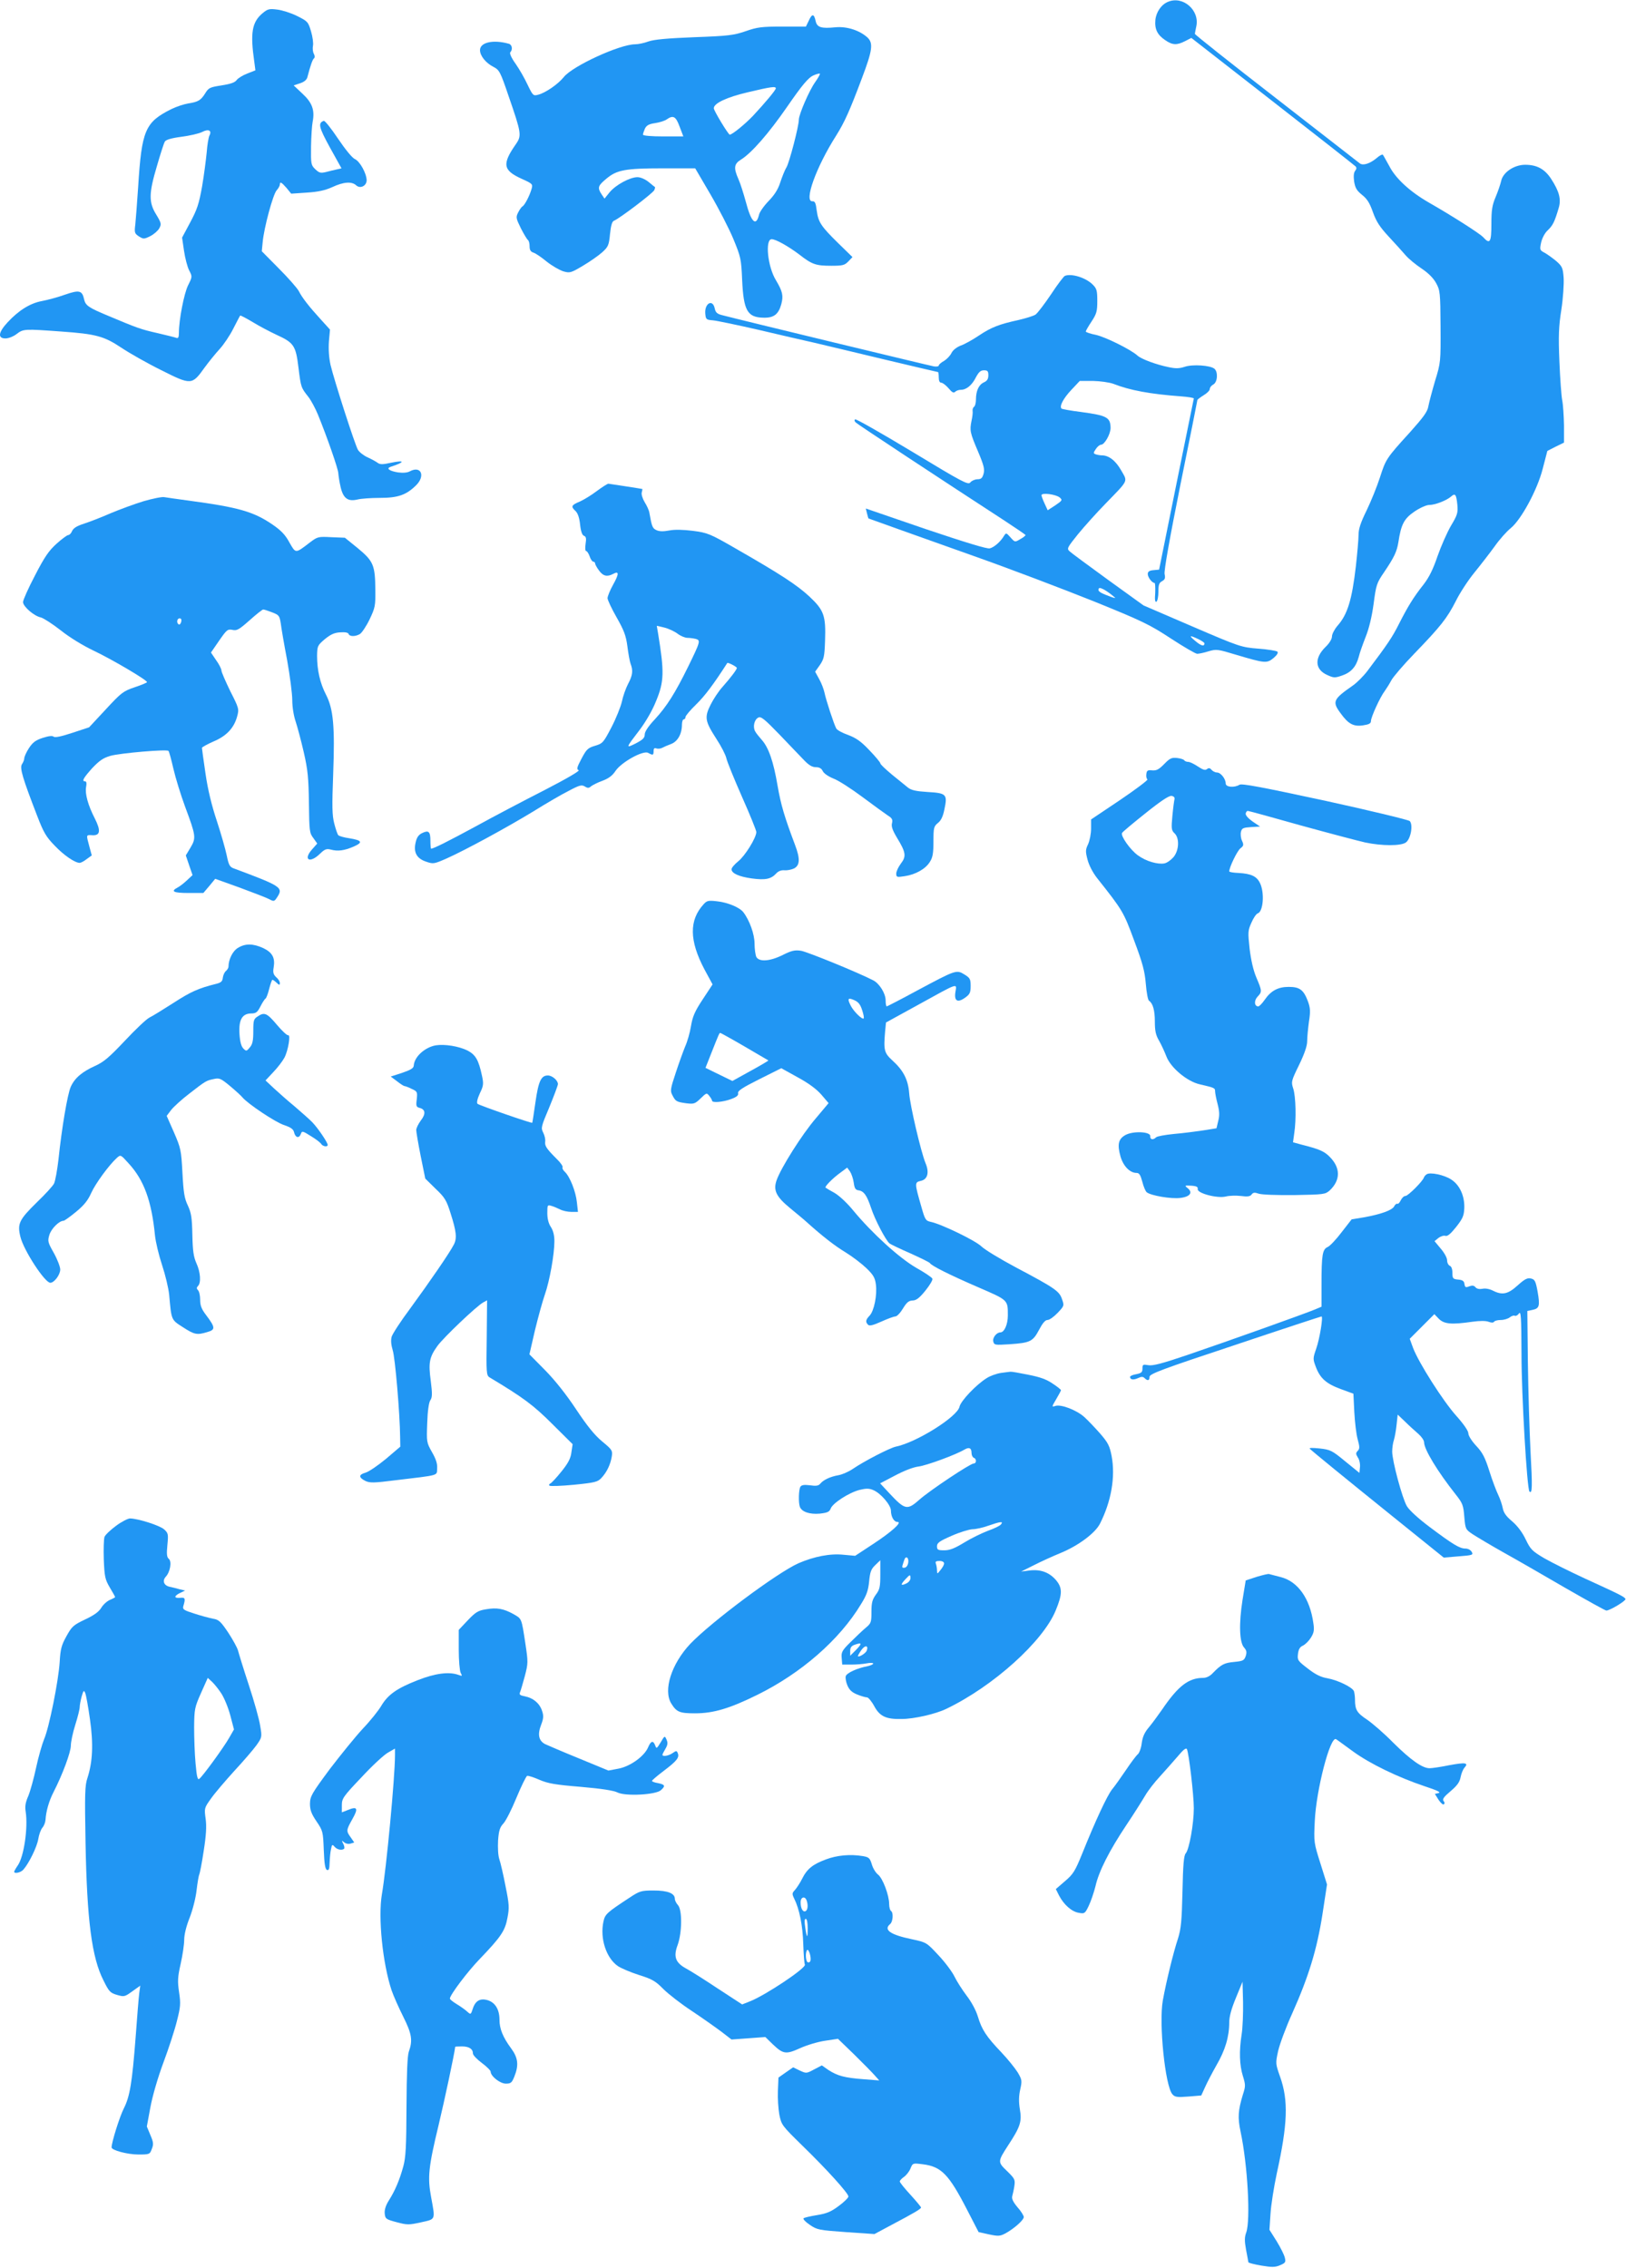 <?xml version="1.0" standalone="no"?>
<!DOCTYPE svg PUBLIC "-//W3C//DTD SVG 20010904//EN"
 "http://www.w3.org/TR/2001/REC-SVG-20010904/DTD/svg10.dtd">
<svg version="1.0" xmlns="http://www.w3.org/2000/svg"
 width="918pt" height="1280pt" viewBox="0 0 918 1280"
 preserveAspectRatio="xMidYMid meet">
<g transform="translate(0,1280) scale(0.1,-0.1)"
fill="#2196f3" stroke="none">
<path d="M6595 12790 c-38 -15 -67 -57 -72 -102 -5 -52 11 -85 56 -115 41 -28
65 -29 112 -5 l35 18 458 -357 c252 -196 463 -362 469 -368 7 -7 6 -15 -2 -25
-8 -10 -10 -30 -6 -60 6 -37 15 -52 45 -76 29 -23 43 -46 61 -97 19 -53 38
-83 89 -138 36 -39 79 -86 95 -105 17 -20 57 -53 90 -75 39 -26 68 -55 83 -83
22 -40 24 -52 25 -245 1 -199 1 -203 -31 -307 -17 -58 -34 -122 -38 -144 -5
-30 -28 -61 -103 -145 -135 -148 -137 -153 -170 -255 -16 -50 -50 -134 -75
-186 -34 -69 -46 -105 -46 -139 0 -25 -7 -104 -15 -176 -22 -190 -47 -273
-104 -337 -17 -20 -31 -47 -31 -60 0 -14 -14 -38 -35 -58 -66 -64 -62 -129 9
-160 35 -16 42 -17 82 -3 51 17 80 49 95 105 5 22 23 72 39 113 19 47 35 113
45 186 14 107 17 118 59 179 58 86 72 116 81 170 15 100 32 133 91 173 31 21
67 37 83 37 33 0 98 25 124 48 23 20 29 12 35 -48 4 -44 0 -57 -36 -117 -22
-38 -56 -115 -76 -172 -25 -74 -48 -120 -79 -160 -57 -72 -88 -123 -138 -221
-37 -74 -64 -115 -179 -267 -22 -29 -59 -66 -82 -82 -112 -78 -118 -91 -69
-157 43 -60 73 -76 126 -68 34 5 45 11 45 24 0 23 53 138 78 170 10 14 27 41
37 60 10 19 68 87 129 150 150 155 186 201 235 297 22 45 69 117 104 160 35
43 87 110 116 150 28 40 69 85 89 101 60 48 152 218 182 337 l26 100 47 24 47
23 0 97 c-1 53 -5 116 -10 141 -5 25 -12 124 -16 220 -6 144 -4 197 11 292 10
65 15 145 13 179 -4 56 -8 65 -39 93 -20 17 -49 38 -66 48 -30 16 -31 17 -22
60 6 25 21 54 38 69 28 27 38 47 61 125 15 50 3 94 -43 165 -36 55 -80 79
-146 79 -63 0 -126 -43 -136 -92 -4 -18 -18 -59 -31 -90 -20 -47 -24 -75 -24
-153 0 -102 -8 -116 -46 -74 -18 20 -171 118 -309 197 -104 60 -185 134 -221
204 -18 32 -34 62 -37 65 -4 3 -20 -6 -37 -21 -37 -30 -75 -42 -93 -28 -6 5
-219 170 -472 367 -253 196 -460 360 -459 364 0 3 4 22 8 42 20 91 -75 174
-159 139z"/>
<path d="M1483 12726 c-61 -51 -71 -112 -47 -277 l6 -46 -46 -18 c-26 -10 -53
-27 -60 -37 -10 -14 -35 -22 -85 -30 -65 -10 -73 -13 -92 -44 -25 -40 -39 -49
-97 -58 -24 -4 -67 -18 -95 -32 -148 -74 -167 -119 -187 -439 -6 -88 -13 -183
-16 -211 -6 -47 -4 -52 20 -68 26 -16 29 -16 64 1 20 10 43 30 51 44 13 24 12
30 -17 78 -43 69 -42 120 4 274 19 66 39 128 44 137 6 11 34 20 94 28 47 6 99
18 117 27 36 19 57 9 41 -21 -5 -11 -12 -53 -15 -94 -4 -41 -15 -128 -26 -192
-18 -100 -28 -130 -67 -203 l-46 -86 11 -75 c6 -41 19 -91 29 -110 18 -35 18
-36 -6 -84 -23 -46 -52 -196 -52 -269 0 -24 -4 -32 -14 -28 -7 3 -56 15 -107
27 -93 21 -113 28 -279 98 -111 46 -127 58 -135 92 -11 51 -27 55 -108 27 -39
-14 -98 -30 -130 -36 -66 -12 -131 -52 -194 -120 -53 -57 -57 -91 -12 -91 17
0 45 11 63 25 38 29 44 29 251 14 197 -14 242 -26 341 -92 45 -30 145 -87 224
-126 169 -85 174 -85 244 13 24 33 63 81 86 106 23 25 58 77 77 115 20 39 37
72 39 74 2 2 34 -15 71 -37 37 -23 97 -54 133 -71 99 -45 110 -61 125 -185 14
-112 14 -113 56 -166 15 -19 39 -64 54 -100 51 -125 115 -308 115 -331 1 -13
6 -48 13 -78 15 -64 41 -83 96 -70 20 5 77 9 126 9 101 0 148 16 203 70 55 53
30 114 -34 80 -14 -8 -39 -10 -68 -6 -49 8 -68 23 -39 32 81 26 81 39 -1 22
-45 -10 -61 -10 -74 0 -9 7 -35 21 -57 31 -22 10 -46 29 -54 42 -17 28 -135
395 -155 480 -9 41 -12 88 -9 132 l6 67 -49 54 c-67 73 -108 125 -127 163 -9
17 -60 75 -113 128 l-96 97 5 51 c7 80 58 270 79 293 10 11 18 26 18 32 0 19
9 14 38 -19 l26 -32 88 6 c65 4 104 13 144 31 64 30 110 33 135 10 23 -21 59
-3 59 29 -1 39 -38 106 -66 119 -16 7 -54 54 -96 116 -38 57 -74 102 -80 100
-34 -12 -28 -36 35 -151 l65 -117 -26 -6 c-15 -3 -43 -10 -62 -15 -30 -7 -38
-5 -60 16 -24 23 -25 29 -24 127 1 57 5 120 9 140 13 66 -2 108 -57 159 l-50
47 36 12 c22 7 37 19 41 33 18 69 30 103 38 108 5 4 5 14 -1 25 -6 11 -8 31
-5 46 3 14 -2 51 -11 81 -16 54 -19 57 -79 87 -34 17 -85 33 -112 36 -45 6
-54 3 -82 -20z"/>
<path d="M4567 12685 l-17 -35 -132 0 c-117 0 -142 -3 -208 -26 -67 -23 -97
-27 -290 -34 -153 -6 -228 -13 -259 -24 -24 -9 -58 -16 -75 -16 -87 0 -354
-123 -403 -185 -32 -40 -104 -90 -146 -100 -26 -7 -29 -4 -58 56 -16 35 -47
89 -68 119 -24 33 -35 59 -30 65 15 15 10 43 -8 48 -89 25 -163 8 -163 -36 0
-32 33 -73 77 -95 32 -17 38 -27 84 -163 73 -211 75 -224 42 -272 -79 -113
-74 -148 32 -196 62 -28 64 -30 56 -58 -11 -38 -38 -90 -51 -98 -6 -3 -17 -19
-25 -35 -13 -26 -12 -32 16 -89 17 -33 35 -63 40 -66 5 -4 9 -19 9 -35 0 -21
6 -31 22 -36 11 -3 45 -26 74 -50 30 -24 72 -48 93 -55 38 -11 43 -10 112 31
39 23 89 58 109 76 34 31 38 40 44 103 5 49 12 71 22 75 31 12 222 157 228
173 4 9 5 17 4 17 -2 1 -18 14 -36 29 -20 16 -46 27 -63 27 -42 0 -122 -43
-157 -85 l-29 -36 -17 25 c-24 37 -20 48 27 87 59 50 108 59 319 59 l183 0 86
-147 c48 -82 106 -195 130 -253 41 -100 44 -111 49 -230 8 -172 29 -211 119
-213 59 -2 86 18 102 76 13 48 7 73 -30 135 -47 76 -63 232 -24 232 23 0 94
-40 155 -86 73 -57 94 -64 182 -64 64 0 75 3 96 25 l23 24 -80 78 c-98 96
-113 119 -122 185 -5 42 -10 53 -24 52 -50 -4 20 192 134 371 47 75 76 139
145 323 60 158 65 198 32 230 -45 41 -117 64 -181 58 -80 -8 -104 -1 -112 35
-9 42 -20 43 -38 4z m35 -349 c-33 -46 -92 -182 -92 -212 0 -36 -53 -240 -70
-269 -10 -16 -25 -55 -35 -85 -12 -38 -32 -70 -66 -105 -26 -27 -51 -62 -54
-78 -17 -68 -44 -41 -74 73 -13 47 -31 105 -42 129 -28 63 -25 86 14 110 59
36 157 148 260 297 85 123 121 167 151 179 17 8 33 11 35 9 2 -2 -10 -24 -27
-48z m-222 -35 c0 -9 -59 -80 -129 -155 -45 -47 -117 -106 -131 -106 -8 0 -90
135 -90 149 0 28 72 62 191 90 135 32 159 35 159 22z m-543 -216 l21 -55 -114
0 c-66 0 -114 4 -114 10 0 5 5 20 11 34 9 18 22 26 57 31 26 4 55 13 66 21 37
26 52 17 73 -41z"/>
<path d="M6012 11243 c-6 -2 -42 -49 -78 -104 -37 -55 -76 -106 -87 -114 -11
-8 -54 -21 -96 -31 -110 -24 -154 -41 -223 -87 -34 -23 -80 -49 -103 -57 -25
-10 -45 -26 -53 -42 -7 -15 -26 -35 -42 -45 -17 -9 -30 -21 -30 -26 0 -5 -12
-7 -27 -5 -24 4 -1097 263 -1195 289 -29 7 -38 15 -43 39 -12 55 -59 27 -53
-32 3 -31 6 -33 43 -36 22 -2 137 -26 255 -53 118 -28 262 -61 320 -74 58 -14
237 -56 398 -95 161 -38 295 -70 298 -70 2 0 4 -13 4 -30 0 -19 5 -30 14 -30
8 0 26 -14 41 -31 20 -24 29 -29 38 -20 6 6 20 11 32 11 31 0 63 26 85 71 16
29 26 39 45 39 21 0 25 -5 25 -28 0 -21 -7 -32 -25 -40 -29 -13 -45 -48 -45
-97 0 -19 -5 -37 -10 -40 -6 -4 -10 -14 -9 -23 2 -10 -1 -35 -6 -57 -11 -55
-9 -66 37 -174 33 -78 38 -100 31 -125 -7 -25 -14 -31 -36 -31 -15 -1 -32 -9
-39 -18 -12 -15 -43 1 -327 173 -173 104 -318 187 -323 183 -6 -3 -4 -11 4
-18 11 -11 489 -326 840 -554 64 -42 117 -78 118 -81 0 -3 -13 -14 -30 -23
-30 -18 -30 -18 -55 10 -24 27 -25 27 -37 8 -19 -32 -55 -64 -80 -70 -15 -4
-136 33 -362 109 l-338 116 7 -28 c4 -15 7 -27 8 -28 4 -2 257 -92 597 -213
201 -71 503 -186 673 -254 279 -113 319 -133 438 -211 72 -47 139 -86 148 -86
10 0 39 6 64 14 44 13 52 12 154 -19 165 -49 175 -50 213 -19 19 16 28 30 22
36 -5 5 -54 13 -108 17 -97 8 -104 10 -374 126 l-274 118 -201 145 c-110 80
-208 152 -217 161 -16 15 -12 21 48 96 36 44 107 123 158 175 130 134 123 120
86 185 -31 55 -70 85 -109 85 -11 0 -26 3 -35 6 -14 5 -14 8 1 30 8 13 22 24
29 24 20 0 54 60 54 95 -1 60 -21 70 -168 90 -57 7 -106 16 -109 19 -13 13 10
57 55 105 l48 51 75 0 c42 -1 91 -8 114 -16 94 -37 207 -58 383 -71 39 -3 72
-8 72 -12 -1 -3 -45 -222 -99 -486 l-97 -480 -32 -3 c-23 -2 -32 -8 -32 -22 0
-18 24 -50 38 -50 4 0 5 -25 4 -56 -3 -39 -1 -54 7 -50 6 4 11 29 11 56 0 40
4 51 21 60 16 9 19 17 14 40 -4 18 28 199 89 503 53 260 96 476 96 479 0 3 16
15 35 27 19 11 35 27 35 35 0 9 9 20 20 26 24 13 28 71 6 89 -23 19 -122 26
-167 11 -30 -10 -51 -11 -92 -2 -69 14 -153 45 -175 65 -37 34 -181 105 -235
117 -31 6 -57 15 -57 19 0 4 15 30 33 57 28 43 32 57 32 115 0 59 -3 70 -26
93 -39 39 -120 64 -157 49z m-29 -1251 c16 -14 15 -17 -25 -44 l-43 -28 -17
37 c-10 21 -18 43 -18 48 0 16 82 5 103 -13z m312 -565 c6 -5 -10 -1 -35 9
-54 20 -64 29 -56 43 6 10 49 -15 91 -52z m470 -234 c19 -9 35 -20 35 -24 0
-19 -18 -15 -50 12 -40 33 -36 36 15 12z"/>
<path d="M3370 10029 c-30 -23 -74 -50 -97 -60 -48 -20 -51 -28 -24 -53 13
-12 22 -38 26 -76 4 -39 12 -61 22 -64 12 -5 14 -15 9 -46 -3 -22 -2 -40 3
-40 5 0 14 -13 20 -30 5 -16 15 -30 20 -30 6 0 11 -5 11 -10 0 -6 10 -24 22
-40 23 -32 46 -37 80 -19 33 18 34 1 0 -60 -18 -32 -32 -67 -32 -77 0 -10 23
-59 51 -108 42 -74 53 -103 61 -163 5 -40 13 -85 18 -99 15 -39 12 -65 -14
-114 -13 -25 -29 -70 -35 -100 -7 -30 -33 -95 -59 -145 -45 -86 -49 -91 -92
-104 -41 -12 -49 -20 -77 -73 -26 -49 -29 -60 -16 -65 9 -3 -68 -48 -194 -113
-114 -58 -289 -150 -387 -204 -157 -85 -239 -126 -252 -126 -2 0 -4 20 -4 44
0 53 -10 62 -47 44 -19 -9 -30 -24 -36 -51 -14 -57 5 -92 58 -110 41 -14 44
-14 117 18 105 47 339 174 490 266 69 43 158 95 198 115 62 33 74 36 92 25 16
-10 23 -10 36 2 10 7 39 22 65 31 34 13 55 29 72 55 33 49 155 117 184 102 27
-15 31 -14 31 10 0 15 5 19 15 15 9 -3 23 -2 33 3 9 5 32 15 51 22 37 14 61
57 61 109 0 16 5 30 10 30 6 0 10 6 10 13 0 7 27 39 61 72 49 48 97 112 175
233 3 5 54 -21 54 -28 0 -9 -35 -55 -81 -107 -21 -23 -51 -68 -67 -100 -36
-72 -32 -93 33 -194 27 -41 52 -90 56 -109 4 -19 44 -117 88 -217 45 -101 81
-190 81 -199 0 -32 -64 -135 -102 -165 -21 -17 -38 -37 -38 -45 0 -23 42 -42
115 -52 76 -10 108 -4 138 29 12 13 29 19 47 17 15 -1 40 4 54 11 32 18 34 54
5 131 -60 159 -80 226 -99 335 -23 137 -51 217 -90 260 -15 17 -32 38 -37 48
-14 26 -4 66 18 77 15 8 34 -7 121 -97 57 -59 119 -125 139 -145 26 -27 45
-38 65 -38 20 0 32 -7 39 -22 6 -13 31 -30 60 -42 28 -10 102 -58 165 -105 63
-47 128 -94 143 -104 23 -14 28 -23 23 -43 -5 -18 3 -40 28 -82 50 -82 54
-105 22 -146 -14 -19 -26 -44 -26 -56 0 -21 3 -22 48 -15 61 9 118 41 142 81
16 24 20 50 20 115 0 77 2 85 25 104 18 14 29 37 37 78 18 84 11 91 -95 97
-65 4 -92 10 -111 25 -13 11 -54 44 -90 73 -36 30 -66 58 -66 64 0 5 -28 39
-62 74 -47 50 -75 69 -120 86 -32 11 -63 28 -67 37 -13 24 -58 161 -66 201 -4
19 -17 54 -30 77 l-23 42 27 38 c23 34 26 49 29 137 5 141 -6 172 -88 249 -70
65 -163 126 -418 272 -144 83 -157 88 -240 99 -57 7 -103 8 -134 2 -32 -6 -56
-6 -72 2 -22 10 -26 19 -40 99 -2 13 -14 39 -26 58 -12 20 -20 45 -17 55 3 11
4 20 4 20 -6 2 -184 29 -192 30 -6 0 -35 -19 -65 -41z m456 -806 c17 -13 42
-23 55 -23 13 0 34 -3 47 -6 28 -8 27 -14 -44 -159 -73 -148 -119 -221 -187
-295 -37 -39 -57 -70 -57 -85 0 -20 -11 -30 -51 -51 -58 -29 -57 -27 22 76 34
45 72 110 93 163 46 111 47 164 11 384 l-7 41 43 -10 c24 -6 58 -22 75 -35z"/>
<path d="M810 9971 c-52 -16 -136 -47 -186 -68 -50 -22 -117 -48 -148 -58 -41
-13 -61 -25 -69 -42 -5 -13 -15 -23 -22 -23 -6 0 -36 -22 -66 -49 -43 -39 -67
-73 -121 -178 -38 -72 -68 -140 -68 -151 0 -25 62 -79 101 -87 15 -4 65 -36
111 -72 50 -40 125 -86 188 -116 103 -49 300 -165 300 -177 0 -3 -31 -16 -70
-29 -65 -22 -76 -31 -163 -125 l-94 -101 -94 -31 c-64 -21 -98 -28 -106 -22
-8 7 -29 4 -63 -7 -40 -13 -56 -26 -77 -58 -15 -23 -26 -49 -26 -57 0 -8 -6
-23 -13 -33 -14 -21 4 -80 86 -292 36 -94 51 -119 99 -168 51 -54 114 -97 141
-97 6 0 24 9 39 21 l29 21 -14 52 c-18 67 -19 64 19 62 43 -2 47 26 12 95 -38
74 -56 139 -49 177 4 20 2 32 -5 32 -21 0 -11 18 39 74 41 43 62 58 103 70 58
16 318 38 328 28 4 -4 16 -49 28 -101 12 -52 42 -149 66 -214 61 -164 63 -176
31 -230 l-27 -45 19 -56 19 -55 -31 -29 c-17 -16 -41 -35 -53 -41 -42 -22 -24
-31 61 -31 l84 0 34 40 33 40 139 -50 c76 -28 151 -57 166 -65 26 -14 29 -13
44 10 37 56 26 63 -245 164 -22 8 -28 19 -39 73 -7 34 -32 122 -56 195 -29 87
-51 177 -64 268 -11 75 -20 140 -20 144 0 4 29 20 65 36 74 31 116 76 134 142
11 41 10 46 -39 142 -27 56 -50 108 -50 117 0 8 -13 35 -30 58 l-29 43 46 67
c43 62 48 66 75 61 25 -6 37 1 97 54 38 34 72 61 77 61 5 0 27 -7 50 -16 39
-15 42 -19 49 -62 3 -26 19 -119 36 -208 16 -89 29 -190 29 -226 0 -38 8 -88
19 -120 10 -30 31 -109 46 -174 23 -100 27 -146 29 -286 2 -157 3 -170 25
-198 l22 -31 -31 -35 c-50 -58 -10 -78 46 -23 27 26 37 30 61 24 40 -11 77 -6
130 17 54 24 47 35 -26 47 -29 4 -56 12 -61 17 -5 5 -15 35 -23 66 -12 47 -13
95 -6 280 10 269 1 367 -41 448 -33 64 -50 138 -50 218 1 55 2 59 43 94 33 27
54 37 87 39 28 2 45 -1 48 -9 5 -15 37 -16 63 -1 11 6 36 43 55 82 32 67 34
78 33 167 -1 140 -11 163 -98 235 l-74 60 -76 3 c-75 4 -78 3 -122 -30 -82
-63 -79 -63 -115 0 -23 43 -47 68 -95 101 -108 74 -194 98 -477 136 -61 8
-121 17 -134 19 -13 3 -66 -8 -118 -23z m213 -681 c-3 -11 -9 -17 -14 -14 -14
8 -10 34 5 34 9 0 12 -7 9 -20z"/>
<path d="M6573 8488 c-30 -31 -44 -38 -68 -36 -25 3 -31 -1 -33 -21 -2 -13 1
-26 6 -30 5 -3 -64 -55 -154 -116 l-164 -110 0 -52 c0 -29 -8 -68 -17 -88 -15
-31 -15 -41 -3 -87 8 -31 29 -72 54 -104 145 -183 149 -190 209 -352 48 -128
60 -173 66 -245 4 -49 12 -92 18 -95 22 -15 33 -54 33 -118 0 -52 5 -76 24
-108 13 -23 31 -62 41 -88 24 -64 117 -142 189 -158 82 -19 86 -21 86 -38 0
-10 6 -42 14 -72 11 -42 12 -65 4 -96 l-10 -42 -75 -12 c-41 -6 -115 -16 -165
-20 -50 -5 -95 -13 -101 -19 -17 -17 -35 -13 -33 7 2 25 -96 30 -140 6 -40
-22 -47 -53 -28 -121 16 -55 53 -93 91 -93 15 0 22 -12 32 -49 7 -28 18 -54
25 -60 23 -19 139 -39 191 -32 55 7 72 31 38 57 -16 13 -14 14 22 12 31 -2 39
-7 37 -19 -4 -24 111 -54 159 -42 19 5 57 6 84 3 38 -5 53 -3 61 8 9 12 17 13
40 5 16 -6 104 -9 202 -8 167 3 174 4 199 26 62 58 62 128 0 190 -30 31 -60
44 -160 69 l-47 13 7 51 c12 76 9 209 -6 253 -12 37 -11 42 33 132 31 64 46
108 46 135 0 23 5 72 10 110 9 57 8 77 -6 115 -24 64 -46 81 -108 81 -61 0
-101 -22 -136 -73 -14 -20 -30 -37 -36 -37 -23 0 -25 33 -4 55 26 27 25 33 -7
108 -17 40 -30 97 -38 162 -10 93 -10 103 10 147 11 26 27 50 36 53 31 10 39
116 13 170 -18 39 -50 54 -121 58 -29 1 -53 5 -53 9 0 23 45 116 63 130 18 14
20 19 9 43 -7 14 -9 37 -6 50 5 21 13 24 57 27 l51 3 -43 29 c-25 18 -40 35
-38 45 2 9 7 15 13 14 5 0 140 -37 299 -82 160 -44 323 -87 363 -96 96 -20
201 -20 229 0 28 20 42 100 22 121 -8 7 -223 59 -479 115 -358 77 -469 98
-482 90 -29 -18 -78 -14 -78 7 0 26 -28 62 -49 62 -10 0 -24 7 -31 15 -9 11
-16 12 -26 4 -10 -8 -22 -4 -51 15 -21 14 -45 26 -55 26 -9 0 -19 4 -22 9 -3
5 -22 11 -41 13 -30 3 -40 -1 -72 -34z m58 -198 c-2 -8 -8 -51 -12 -95 -7 -72
-5 -82 12 -98 29 -27 26 -97 -6 -135 -14 -16 -36 -32 -51 -35 -38 -7 -104 12
-149 45 -43 30 -100 111 -90 127 3 6 63 56 132 111 86 69 133 100 147 98 13
-2 19 -9 17 -18z"/>
<path d="M3973 7697 c-83 -90 -82 -205 4 -368 l46 -85 -56 -85 c-45 -68 -57
-97 -66 -151 -6 -37 -21 -89 -33 -115 -11 -27 -35 -93 -53 -148 -30 -90 -32
-102 -19 -126 18 -35 22 -38 79 -46 43 -5 49 -3 81 28 33 32 34 32 49 13 8
-10 15 -22 15 -26 0 -14 63 -8 108 9 32 12 42 21 39 33 -3 13 24 31 120 79
l124 62 92 -51 c61 -33 106 -66 134 -98 l41 -48 -73 -87 c-78 -91 -195 -277
-220 -347 -21 -58 -3 -94 76 -159 35 -29 78 -64 94 -79 88 -79 157 -133 220
-171 39 -24 91 -64 117 -89 38 -37 48 -53 53 -91 8 -60 -10 -149 -35 -176 -23
-24 -25 -36 -9 -52 8 -8 28 -3 75 18 35 16 71 29 79 29 9 0 28 20 43 45 21 35
33 44 54 45 20 0 38 13 72 55 25 31 43 61 40 68 -2 7 -44 35 -92 62 -95 55
-248 194 -354 322 -34 42 -79 84 -106 100 -26 14 -49 28 -51 30 -7 5 40 53 83
84 l39 29 16 -22 c8 -12 18 -41 21 -63 4 -31 10 -41 26 -43 31 -4 48 -28 72
-100 22 -67 82 -181 104 -200 7 -5 60 -31 118 -56 57 -26 107 -50 110 -55 10
-16 115 -68 272 -136 171 -74 168 -71 168 -160 0 -50 -20 -95 -42 -95 -22 0
-46 -31 -40 -52 5 -20 10 -20 91 -15 117 8 132 15 167 81 20 38 35 56 48 56
11 0 36 18 57 40 37 39 38 41 25 77 -15 46 -40 63 -261 180 -88 47 -176 100
-195 119 -35 33 -224 125 -286 138 -28 6 -32 13 -52 84 -39 135 -39 139 -4
147 39 8 50 47 27 101 -25 61 -87 323 -92 394 -6 77 -33 129 -95 185 -46 42
-50 58 -41 162 l5 52 182 100 c232 128 218 123 210 72 -8 -51 12 -63 56 -31
25 18 30 28 30 65 0 39 -4 46 -35 65 -45 28 -49 26 -266 -90 -92 -50 -170 -90
-173 -90 -3 0 -6 15 -6 34 0 39 -35 95 -70 113 -85 44 -372 161 -408 167 -35
5 -53 1 -103 -24 -72 -36 -133 -40 -149 -11 -5 11 -10 45 -10 75 0 53 -28 131
-63 177 -20 27 -89 56 -148 62 -49 6 -58 4 -76 -16z m894 -597 c8 -23 12 -45
9 -48 -8 -8 -55 38 -72 70 -21 41 -18 49 17 34 24 -10 36 -24 46 -56z m-664
-206 c73 -43 133 -78 135 -79 2 -1 -43 -28 -100 -59 l-103 -57 -35 17 c-19 9
-54 26 -76 37 l-41 20 34 86 c44 111 44 111 50 111 2 0 64 -34 136 -76z"/>
<path d="M1343 7450 c-29 -17 -53 -65 -53 -106 0 -6 -6 -17 -14 -24 -8 -6 -16
-23 -18 -38 -2 -21 -10 -28 -38 -35 -101 -25 -144 -45 -240 -107 -58 -37 -119
-75 -136 -83 -18 -9 -80 -68 -139 -131 -87 -92 -118 -119 -166 -141 -76 -34
-118 -70 -140 -120 -18 -42 -50 -228 -69 -410 -7 -60 -18 -121 -25 -135 -7
-14 -50 -61 -96 -105 -101 -99 -112 -121 -94 -195 18 -76 138 -260 169 -260
22 0 56 45 56 75 0 15 -16 57 -36 93 -34 60 -36 67 -25 103 11 35 55 79 80 79
5 0 37 23 71 51 45 37 67 65 85 106 24 53 100 157 144 197 22 20 22 20 67 -30
87 -94 130 -213 149 -407 4 -38 22 -113 40 -167 18 -54 36 -129 40 -167 13
-146 11 -141 78 -184 65 -42 79 -45 138 -27 46 13 45 26 -7 95 -26 34 -34 54
-34 87 0 23 -5 47 -12 54 -9 9 -9 15 0 24 18 18 14 78 -9 128 -16 36 -21 69
-23 160 -2 97 -6 123 -25 165 -20 41 -25 73 -31 185 -7 129 -9 139 -48 229
l-41 93 25 33 c14 18 60 60 102 92 94 73 96 74 139 83 31 7 39 4 91 -39 31
-26 63 -55 71 -65 30 -36 187 -141 235 -156 38 -13 52 -23 56 -40 7 -31 28
-37 38 -11 7 19 9 19 57 -11 28 -17 54 -37 58 -44 9 -15 37 -19 37 -6 0 14
-56 96 -86 127 -16 17 -61 56 -99 89 -39 32 -92 79 -118 103 l-48 45 44 47
c25 26 53 63 63 82 21 40 36 131 21 126 -6 -2 -34 24 -62 57 -57 68 -72 75
-109 50 -24 -15 -26 -22 -26 -84 0 -52 -4 -73 -19 -91 -19 -23 -21 -23 -37 -7
-12 12 -19 38 -22 82 -5 80 15 115 65 116 28 0 36 6 53 39 11 22 24 42 29 45
5 3 14 28 21 56 7 27 15 50 18 50 3 0 14 -7 24 -17 15 -14 18 -14 18 -1 0 8
-9 23 -21 33 -16 15 -19 27 -14 55 9 54 -7 84 -59 109 -57 26 -101 27 -143 1z"/>
<path d="M2460 6900 c-62 -11 -121 -65 -124 -114 -1 -15 -16 -24 -65 -41 l-65
-21 36 -27 c19 -15 38 -27 42 -27 5 0 23 -7 41 -16 31 -14 32 -17 28 -58 -5
-38 -3 -44 16 -49 33 -8 36 -34 7 -71 -14 -19 -26 -43 -26 -54 0 -10 11 -76
25 -146 l26 -128 58 -57 c52 -49 62 -66 84 -136 34 -106 38 -144 19 -180 -22
-44 -137 -211 -246 -360 -53 -71 -100 -143 -105 -160 -5 -20 -3 -45 6 -75 14
-42 41 -363 42 -490 l1 -55 -81 -69 c-45 -37 -97 -73 -116 -78 -39 -11 -39
-27 1 -47 24 -11 48 -11 165 4 259 31 236 25 239 67 2 26 -6 52 -29 92 -31 55
-31 58 -27 164 2 67 9 115 17 128 12 17 12 37 3 110 -14 103 -8 134 38 198 35
48 221 225 258 245 l22 12 -2 -212 c-3 -198 -2 -212 16 -223 192 -115 248
-157 355 -264 l114 -113 -7 -46 c-4 -34 -18 -61 -56 -108 -28 -35 -56 -65 -63
-68 -6 -2 -9 -8 -5 -12 4 -4 66 -2 139 5 120 12 134 16 155 39 30 32 51 76 58
121 5 33 2 38 -55 85 -43 36 -84 87 -146 180 -54 82 -119 164 -175 221 l-89
90 31 135 c18 74 43 165 56 202 27 77 54 227 54 302 0 33 -7 60 -20 80 -13 19
-20 47 -20 78 0 46 1 48 23 41 12 -3 34 -13 49 -20 15 -8 44 -14 64 -14 l37 0
-6 54 c-6 61 -40 146 -68 172 -10 9 -16 21 -13 26 3 5 -11 26 -33 47 -57 57
-68 73 -65 97 2 13 -3 35 -11 51 -14 27 -12 34 34 143 26 63 48 122 49 131 0
21 -32 49 -57 49 -38 0 -53 -32 -70 -151 -9 -63 -17 -115 -18 -116 -2 -5 -301
99 -309 107 -6 6 -1 28 13 59 21 43 22 54 12 100 -19 89 -36 118 -82 142 -49
24 -128 37 -179 29z"/>
<path d="M8054 6172 c-6 -4 -13 -12 -15 -18 -8 -23 -90 -104 -104 -104 -9 0
-20 -11 -27 -25 -6 -13 -15 -22 -19 -19 -4 2 -13 -4 -18 -15 -12 -22 -77 -45
-173 -62 l-67 -11 -56 -72 c-30 -40 -66 -78 -79 -84 -30 -13 -35 -44 -35 -212
l0 -125 -38 -16 c-57 -24 -503 -183 -718 -256 -144 -49 -198 -63 -222 -58 -30
5 -33 4 -33 -19 0 -21 -6 -26 -35 -32 -19 -3 -35 -10 -35 -15 0 -16 19 -19 45
-7 19 9 28 9 37 0 17 -17 28 -15 28 7 0 17 70 43 483 180 265 89 485 161 488
161 10 0 -10 -125 -30 -182 -19 -55 -19 -58 -2 -103 24 -64 59 -95 141 -125
l71 -26 5 -102 c3 -57 11 -126 19 -155 12 -44 12 -54 0 -66 -11 -12 -11 -17 1
-37 9 -12 14 -37 12 -55 l-3 -32 -80 65 c-75 62 -84 66 -145 73 -41 4 -61 4
-55 -2 20 -19 185 -154 468 -382 l288 -232 84 7 c78 6 84 8 74 25 -6 11 -21
19 -36 19 -32 0 -70 23 -202 122 -63 47 -114 94 -128 117 -26 44 -83 255 -83
308 0 20 4 50 10 67 5 17 12 56 15 87 l6 55 42 -40 c23 -23 57 -53 75 -69 17
-15 32 -36 32 -47 0 -40 76 -165 178 -294 39 -49 44 -61 49 -126 6 -70 7 -72
47 -99 23 -15 100 -61 171 -101 72 -40 230 -131 352 -202 122 -70 226 -128
232 -128 20 0 111 55 108 65 -4 12 -30 25 -227 115 -85 39 -189 91 -231 115
-69 41 -78 50 -105 106 -19 40 -46 76 -76 102 -35 29 -49 49 -54 76 -4 20 -15
52 -25 73 -10 20 -33 80 -50 134 -25 79 -39 106 -75 144 -25 27 -44 57 -44 70
0 14 -26 52 -68 99 -74 82 -212 299 -244 383 l-19 52 69 69 70 70 26 -27 c30
-29 70 -33 188 -16 43 6 76 6 92 0 16 -6 27 -6 31 0 4 6 21 10 38 10 18 0 41
7 51 15 10 8 23 12 28 9 5 -3 16 2 23 12 12 17 14 -14 15 -231 0 -229 31 -759
45 -773 16 -16 17 27 6 225 -6 120 -13 348 -15 506 l-3 288 29 6 c39 8 43 22
29 103 -11 60 -16 69 -37 74 -20 5 -35 -2 -76 -39 -55 -50 -87 -56 -140 -29
-18 9 -42 14 -59 10 -17 -3 -32 0 -39 9 -8 10 -18 11 -35 5 -20 -8 -24 -6 -27
13 -2 17 -11 23 -35 25 -30 3 -33 6 -33 38 0 22 -6 37 -15 40 -8 4 -15 17 -15
31 0 14 -16 43 -36 66 l-35 42 22 18 c12 9 29 15 39 12 12 -4 30 11 61 50 37
47 44 63 46 105 3 68 -25 132 -74 163 -39 26 -120 43 -139 29z"/>
<path d="M5650 5051 c-25 -4 -61 -17 -79 -29 -59 -36 -148 -130 -154 -162 -12
-56 -242 -201 -360 -225 -35 -8 -177 -81 -243 -126 -22 -15 -58 -31 -80 -35
-46 -8 -85 -26 -103 -48 -10 -12 -24 -14 -58 -9 -33 4 -47 2 -54 -8 -10 -16
-12 -90 -3 -114 11 -28 55 -43 112 -38 44 5 55 10 62 29 12 31 104 90 163 105
37 9 54 9 77 -1 42 -17 100 -85 100 -116 0 -34 17 -64 37 -64 29 0 -33 -56
-140 -126 l-99 -65 -66 6 c-76 8 -166 -10 -254 -48 -121 -54 -491 -330 -611
-455 -106 -113 -154 -261 -107 -337 30 -48 47 -55 134 -55 104 0 195 27 351
104 248 122 465 311 586 512 32 51 41 78 46 129 5 53 11 69 34 91 l29 28 0
-80 c0 -70 -3 -85 -25 -114 -20 -28 -25 -45 -25 -97 0 -59 -2 -65 -32 -90 -18
-15 -57 -52 -86 -81 -48 -47 -53 -57 -50 -90 l3 -37 50 0 c28 0 67 3 88 7 20
4 37 3 37 -1 0 -5 -15 -11 -32 -15 -59 -11 -117 -38 -123 -56 -3 -9 1 -33 9
-52 11 -26 26 -40 56 -52 22 -9 47 -16 55 -16 7 0 26 -22 41 -50 31 -57 66
-74 154 -72 70 0 192 28 252 57 265 127 546 380 618 555 39 94 39 129 0 174
-38 43 -88 60 -149 52 l-46 -6 70 35 c39 20 107 51 153 70 100 41 195 112 222
165 64 126 88 264 66 382 -11 57 -20 75 -64 126 -29 33 -69 75 -91 95 -44 39
-130 72 -162 62 -22 -7 -22 -6 4 38 15 25 27 48 27 51 0 3 -21 20 -47 37 -35
24 -71 37 -138 50 -49 10 -94 18 -100 17 -5 0 -30 -4 -55 -7z m-165 -451 c0
-13 6 -25 13 -28 16 -5 16 -32 -1 -32 -19 0 -246 -151 -305 -203 -70 -62 -82
-60 -170 34 l-53 57 84 44 c51 27 102 47 133 51 43 5 210 66 260 96 26 15 39
8 39 -19z m166 -404 c-6 -8 -40 -24 -74 -36 -34 -13 -94 -42 -133 -66 -54 -33
-82 -44 -113 -44 -36 0 -41 3 -41 23 0 19 14 29 83 59 45 20 98 36 117 37 19
0 60 9 90 20 69 24 87 26 71 7z m-523 -213 c-2 -17 -10 -29 -20 -31 -13 -2
-16 1 -13 12 3 9 7 23 10 31 8 26 26 16 23 -12z m202 -7 c0 -8 -9 -24 -20 -37
-19 -24 -19 -24 -20 -2 0 12 -3 28 -6 37 -5 12 0 16 20 16 16 0 26 -6 26 -14z
m-190 -84 c0 -11 -11 -24 -25 -30 -31 -14 -32 -6 -3 25 26 28 28 28 28 5z
m-308 -405 l-32 -32 0 27 c0 20 7 29 28 36 39 13 40 6 4 -31z m61 -4 c-6 -14
-42 -37 -49 -31 -2 2 7 18 19 35 21 30 42 27 30 -4z"/>
<path d="M656 4189 c-31 -23 -61 -51 -66 -63 -4 -12 -6 -70 -4 -128 4 -97 7
-112 34 -158 17 -28 30 -52 30 -54 0 -2 -13 -9 -30 -16 -16 -7 -38 -27 -48
-44 -14 -23 -40 -42 -91 -66 -67 -32 -75 -39 -106 -95 -28 -50 -34 -73 -38
-145 -7 -109 -60 -372 -88 -436 -11 -27 -32 -99 -45 -160 -13 -61 -33 -133
-44 -160 -16 -36 -20 -59 -15 -89 14 -91 -10 -255 -45 -304 -11 -16 -20 -32
-20 -35 0 -13 38 -5 52 12 32 36 77 129 84 172 4 25 14 53 23 64 9 10 17 30
18 45 3 48 19 105 45 156 51 99 98 226 98 263 0 20 11 73 25 117 14 44 25 89
25 100 0 11 5 38 11 60 10 35 13 37 20 20 5 -11 17 -78 27 -149 20 -140 15
-240 -14 -330 -15 -43 -16 -91 -11 -370 8 -432 35 -644 101 -773 31 -63 38
-71 76 -82 41 -12 44 -11 87 20 l45 32 -6 -44 c-3 -24 -12 -134 -20 -244 -20
-262 -33 -338 -67 -405 -23 -45 -69 -191 -69 -220 0 -16 90 -40 151 -40 63 0
65 1 76 31 11 27 9 39 -8 79 l-20 48 20 108 c12 65 42 168 74 254 30 80 64
185 76 234 20 79 22 97 12 162 -9 62 -8 85 9 160 11 49 20 110 20 136 0 29 12
78 31 125 17 44 34 110 39 155 5 43 12 83 15 88 3 6 15 65 25 133 14 89 17
139 11 182 -8 59 -8 61 31 115 21 30 81 100 131 155 51 55 107 120 125 145 31
44 32 46 21 109 -5 36 -34 139 -64 230 -30 91 -57 179 -61 195 -4 16 -29 61
-55 101 -43 64 -54 74 -86 79 -21 4 -69 17 -106 29 -60 19 -67 24 -62 42 13
43 11 50 -17 47 -16 -2 -28 1 -28 6 0 5 12 15 28 22 l27 13 -30 7 c-16 5 -42
11 -56 14 -34 7 -44 34 -23 57 25 27 35 86 17 101 -11 9 -13 26 -8 77 6 62 5
68 -18 89 -24 22 -146 61 -193 62 -11 0 -47 -18 -78 -41z m593 -946 c16 -24
39 -79 51 -124 l21 -80 -27 -47 c-30 -53 -147 -214 -168 -231 -10 -9 -15 7
-22 87 -5 53 -8 145 -8 204 1 102 3 112 39 193 l38 85 24 -22 c13 -12 37 -42
52 -65z"/>
<path d="M7094 3900 l-61 -20 -18 -110 c-21 -133 -18 -240 9 -269 14 -16 16
-26 9 -48 -9 -25 -15 -28 -65 -33 -56 -5 -73 -14 -120 -62 -16 -18 -37 -28
-55 -28 -83 0 -142 -46 -233 -180 -21 -30 -53 -74 -72 -97 -26 -30 -37 -55
-42 -91 -3 -28 -14 -56 -22 -63 -9 -7 -39 -47 -67 -89 -28 -41 -63 -91 -79
-110 -28 -36 -93 -175 -169 -364 -39 -96 -50 -114 -96 -153 l-52 -45 18 -36
c27 -52 72 -92 112 -98 32 -6 35 -4 56 40 12 25 29 75 38 111 19 84 78 200
174 344 43 64 90 139 106 166 16 28 54 77 85 110 30 33 75 84 100 113 30 36
46 49 51 40 11 -22 39 -259 39 -334 0 -87 -26 -233 -46 -255 -10 -11 -15 -62
-18 -215 -4 -167 -8 -209 -25 -264 -27 -81 -68 -250 -86 -351 -23 -128 13
-482 54 -529 14 -16 26 -18 90 -13 l73 6 21 46 c11 25 40 81 65 125 49 84 72
161 72 241 0 34 12 77 38 140 l37 90 3 -115 c1 -63 -2 -145 -8 -182 -15 -96
-12 -174 7 -235 15 -49 16 -57 0 -105 -27 -89 -30 -130 -13 -209 40 -189 57
-498 32 -569 -10 -27 -10 -48 -1 -98 7 -34 12 -66 13 -70 0 -4 33 -12 73 -19
59 -10 78 -10 106 2 30 13 33 17 27 42 -3 15 -24 57 -46 93 l-41 65 6 90 c3
50 19 151 35 226 62 281 67 413 19 548 -26 74 -26 75 -11 145 9 39 44 134 79
211 93 208 140 361 171 559 l26 170 -37 118 c-37 117 -38 120 -32 241 8 174
87 480 120 461 7 -4 50 -36 97 -70 95 -69 252 -145 404 -196 70 -23 93 -34 78
-38 l-21 -5 20 -32 c12 -18 25 -30 30 -27 6 4 6 11 -1 19 -8 10 1 23 39 55 38
32 52 52 57 79 4 20 13 44 22 54 25 28 7 31 -86 14 -48 -10 -98 -17 -111 -17
-41 0 -107 47 -205 144 -51 52 -118 110 -149 131 -56 37 -67 55 -67 112 0 17
-3 39 -6 48 -9 22 -90 62 -151 73 -36 6 -68 22 -110 55 -56 43 -59 47 -55 82
3 26 11 40 28 47 14 7 34 27 45 45 17 27 20 43 14 81 -19 140 -88 237 -185
261 -30 8 -59 15 -65 17 -5 2 -37 -6 -71 -16z"/>
<path d="M2743 3717 c-44 -7 -58 -16 -102 -62 l-51 -54 0 -111 c0 -61 5 -120
11 -132 10 -18 9 -19 -13 -11 -53 19 -131 9 -230 -30 -118 -46 -168 -82 -205
-144 -15 -26 -62 -85 -104 -129 -42 -45 -126 -149 -188 -230 -102 -138 -110
-152 -111 -194 0 -36 8 -57 37 -100 36 -53 37 -58 41 -162 3 -78 8 -108 18
-112 11 -4 14 6 15 42 1 26 4 60 8 76 5 26 7 28 20 13 14 -17 42 -22 54 -11 3
4 1 16 -5 28 -10 19 -10 20 5 8 9 -8 25 -11 37 -7 l20 6 -20 29 c-26 36 -26
40 10 104 34 60 28 73 -27 50 l-33 -13 0 40 c0 38 7 49 110 157 60 65 127 127
150 140 l40 23 0 -38 c0 -123 -49 -642 -74 -785 -22 -130 4 -389 55 -542 11
-32 41 -99 66 -149 48 -96 54 -133 31 -197 -8 -24 -12 -120 -13 -310 -1 -226
-4 -286 -18 -337 -21 -77 -47 -138 -82 -193 -17 -27 -25 -52 -23 -73 3 -30 7
-33 67 -49 60 -16 69 -16 137 -1 85 19 82 11 58 142 -21 112 -15 170 42 406
34 142 89 400 94 443 0 1 17 2 38 2 40 0 62 -14 62 -40 0 -9 23 -33 50 -53 28
-21 50 -43 50 -49 0 -26 53 -68 86 -68 28 0 34 5 48 40 26 65 21 106 -19 160
-46 62 -65 110 -65 160 0 57 -23 96 -64 110 -44 14 -72 -1 -87 -48 -11 -33
-11 -34 -33 -14 -11 10 -38 29 -58 41 -21 13 -38 26 -38 31 0 20 100 153 170
225 118 123 142 158 155 231 11 56 10 76 -11 179 -12 63 -28 132 -35 152 -7
21 -9 64 -7 105 4 55 10 75 30 96 14 15 47 80 74 146 27 65 54 120 60 123 6 2
37 -8 69 -22 49 -21 88 -28 234 -40 117 -10 187 -21 208 -32 45 -22 215 -13
244 13 27 24 24 32 -16 40 -19 3 -35 9 -34 13 0 3 30 29 66 56 74 56 89 75 80
99 -6 16 -9 16 -29 2 -22 -16 -58 -22 -58 -10 0 3 8 19 17 34 13 22 14 34 6
52 -10 23 -11 22 -33 -16 -22 -36 -24 -37 -31 -17 -11 29 -24 26 -39 -9 -21
-52 -101 -109 -167 -122 l-58 -11 -165 68 c-91 37 -177 74 -192 81 -37 19 -44
55 -23 109 14 37 15 51 5 80 -14 42 -50 72 -97 81 -27 5 -33 10 -27 23 4 9 16
50 27 91 19 73 19 78 3 185 -22 144 -20 138 -67 165 -56 31 -94 38 -156 27z"/>
<path d="M4662 2305 c-73 -27 -106 -53 -134 -110 -11 -22 -29 -49 -39 -61 -18
-19 -18 -23 -5 -50 29 -58 48 -151 51 -256 2 -59 6 -111 9 -116 11 -18 -225
-175 -311 -208 l-43 -17 -138 90 c-75 50 -156 101 -179 113 -60 33 -72 67 -47
133 25 70 26 197 2 224 -10 11 -18 27 -18 36 0 31 -40 47 -120 47 -70 0 -79
-3 -135 -40 -128 -84 -139 -93 -148 -135 -21 -96 16 -207 82 -252 18 -12 72
-35 119 -50 74 -23 94 -35 137 -79 28 -28 100 -84 161 -124 60 -40 135 -93
167 -117 l57 -44 96 7 95 7 42 -41 c59 -56 74 -58 154 -22 37 17 100 36 141
42 l73 11 92 -89 c50 -49 102 -102 116 -118 l25 -28 -90 7 c-106 8 -146 19
-197 52 l-37 26 -44 -23 c-43 -23 -44 -23 -81 -6 l-37 18 -42 -29 -41 -29 -3
-74 c-2 -41 2 -102 8 -135 12 -59 15 -62 130 -175 138 -134 260 -269 260 -287
0 -7 -24 -31 -54 -53 -44 -33 -68 -43 -123 -52 -37 -6 -72 -14 -76 -18 -5 -4
11 -21 35 -37 41 -28 51 -30 204 -41 l161 -11 99 53 c125 66 164 89 164 97 0
3 -27 36 -60 72 -33 36 -60 69 -60 75 0 5 11 17 23 25 13 9 30 30 37 47 13 32
13 32 69 25 105 -13 147 -55 251 -257 l65 -126 59 -13 c52 -11 62 -10 91 5 50
27 105 76 105 93 0 8 -16 34 -36 56 -25 30 -33 48 -29 62 3 11 9 37 12 58 5
35 2 41 -41 83 -54 52 -54 53 6 146 69 105 78 134 66 203 -7 42 -6 76 2 112
11 49 10 55 -14 96 -15 24 -56 75 -92 113 -86 90 -111 129 -133 202 -11 37
-37 84 -64 119 -24 32 -55 80 -68 107 -13 27 -54 82 -91 121 -67 72 -67 72
-150 90 -121 25 -161 53 -123 85 17 14 20 66 5 75 -5 3 -10 21 -10 39 0 49
-36 145 -63 166 -13 10 -29 36 -35 58 -11 35 -16 40 -50 46 -72 12 -147 5
-210 -19z m-108 -231 c9 -25 7 -52 -5 -60 -15 -9 -29 14 -29 49 0 30 24 38 34
11z m6 -156 c0 -62 -5 -60 -14 5 -5 31 -4 47 3 47 7 0 11 -22 11 -52z m15
-186 c-3 -7 -9 -10 -15 -7 -12 7 -14 58 -3 69 9 9 25 -44 18 -62z"/>
</g>
</svg>
